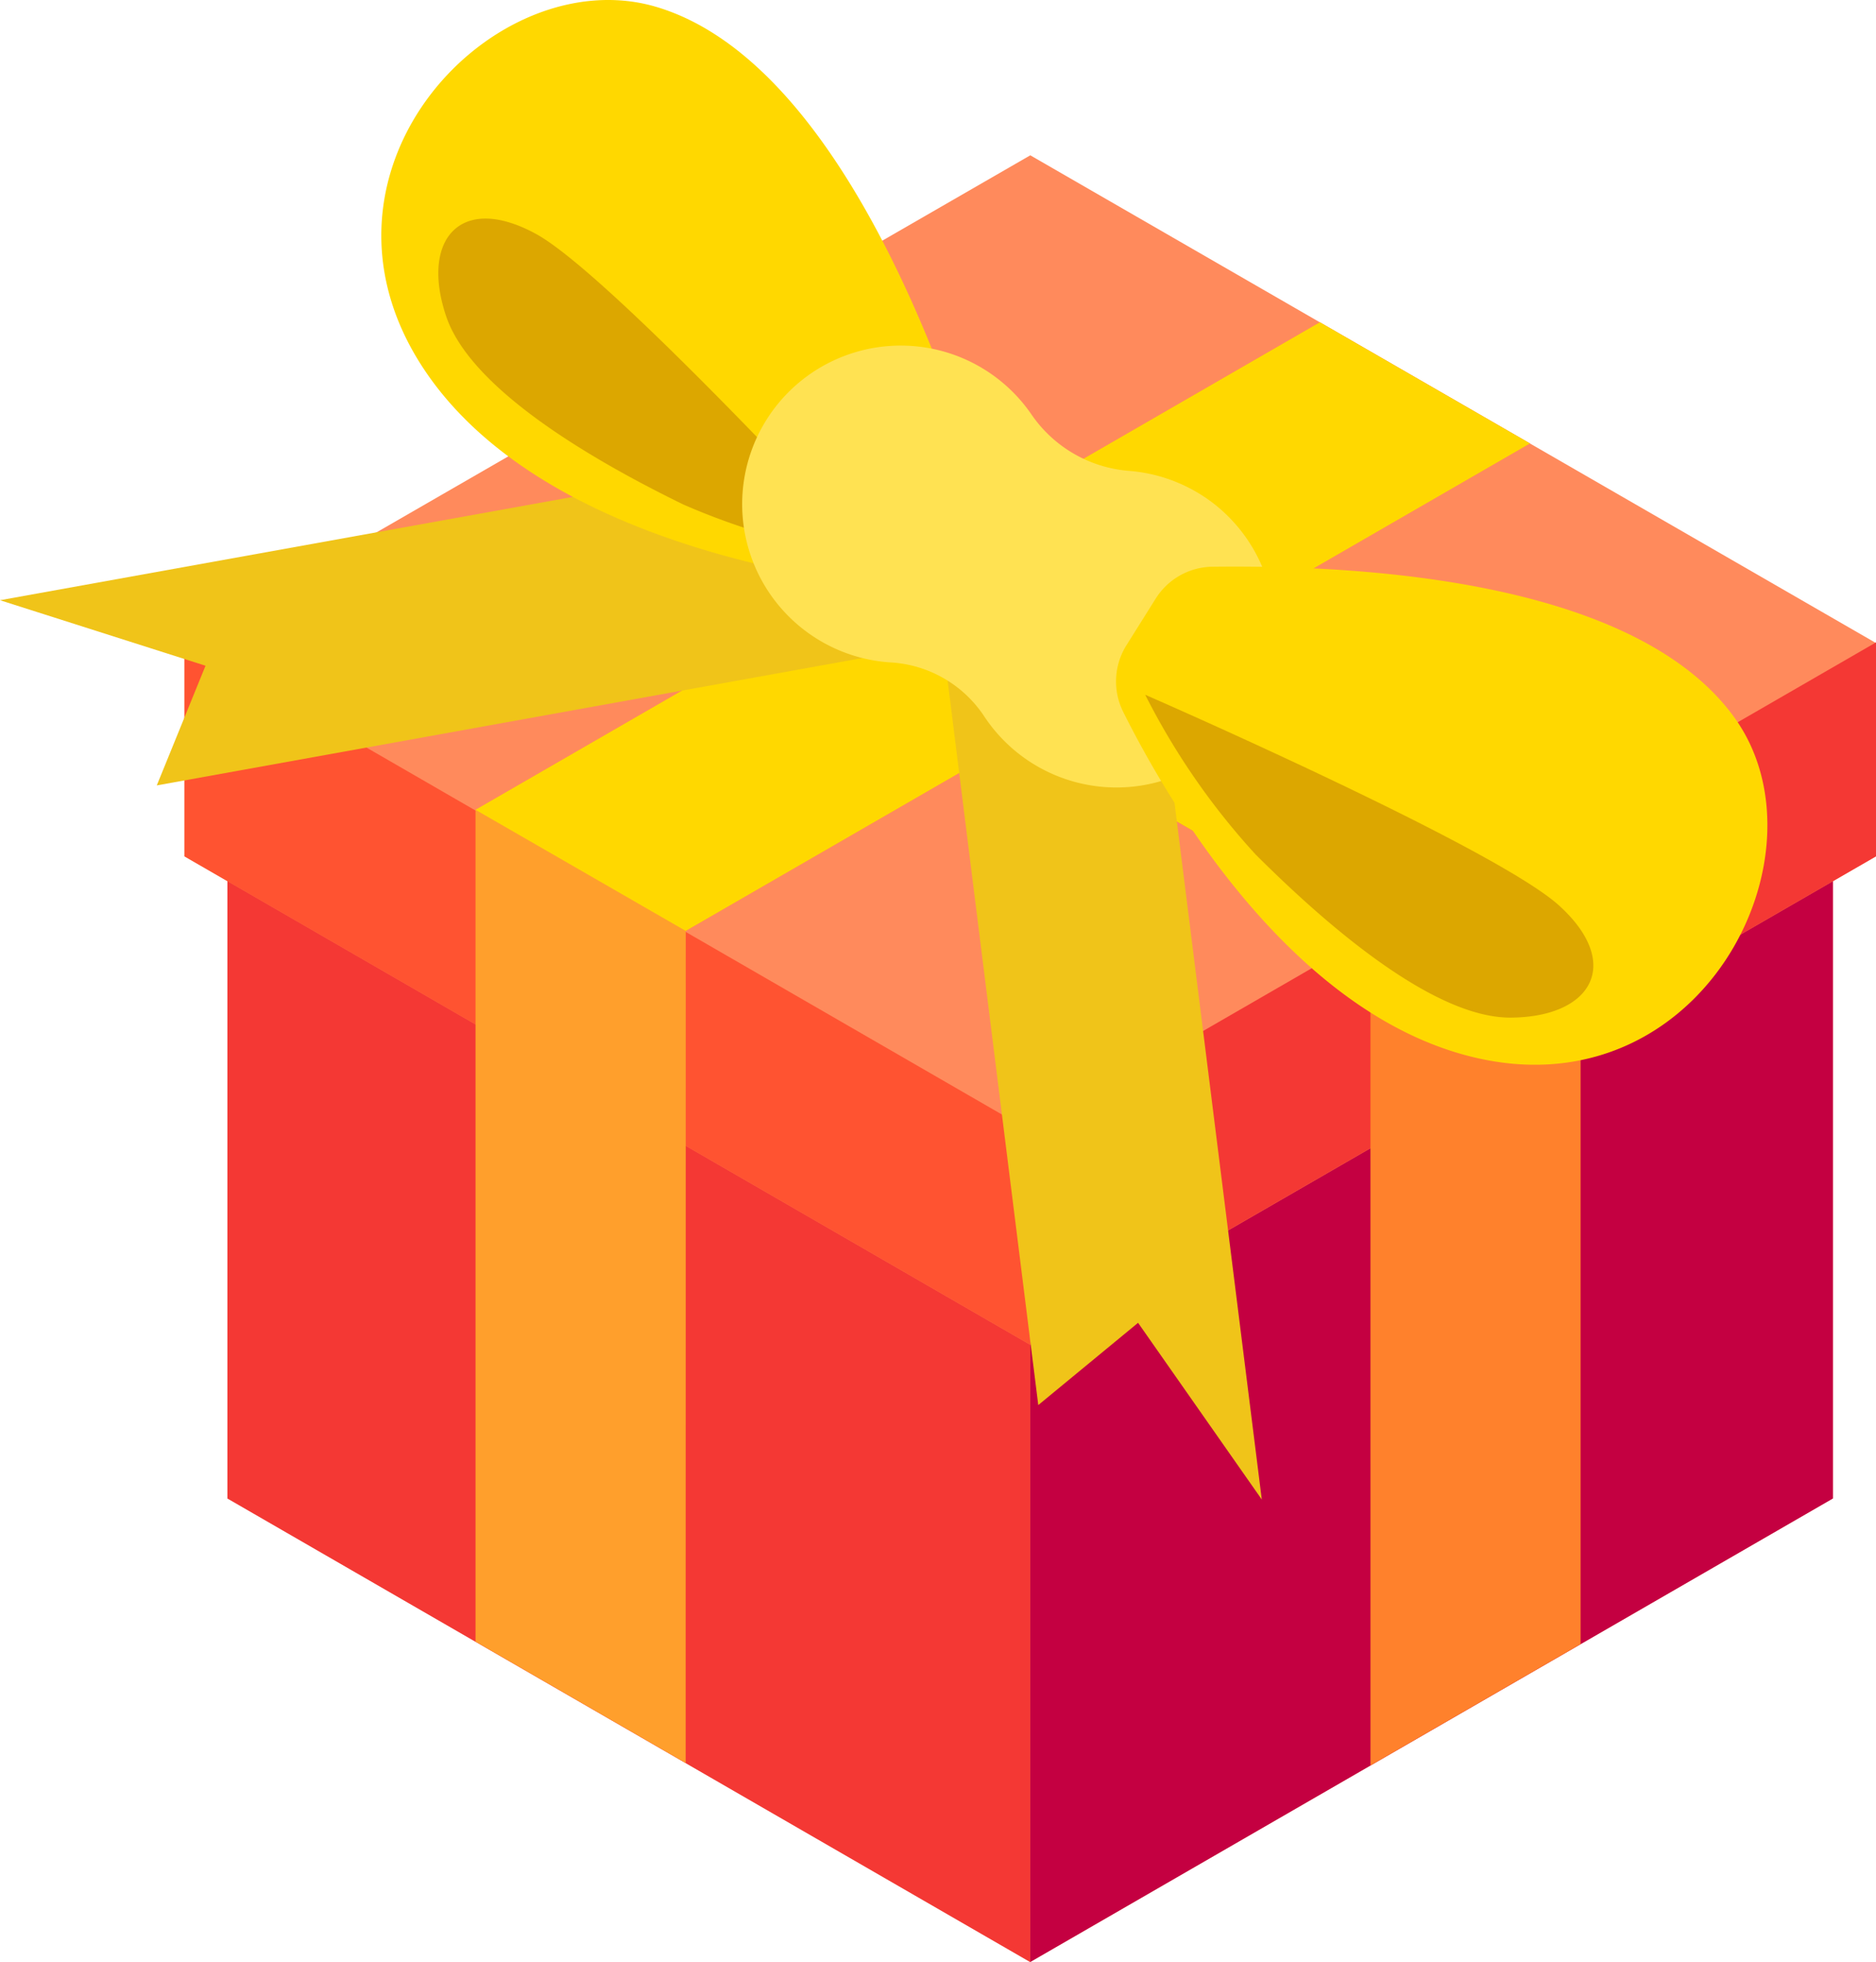 <svg id="gift" xmlns="http://www.w3.org/2000/svg" width="60.155" height="62.898" viewBox="0 0 60.155 62.898">
  <path id="Path_11650" data-name="Path 11650" d="M73.883,123.95,48.162,109.12,22.441,123.95l-.018-.01v19.814l25.739,14.86L73.9,143.753V123.939Z" transform="translate(-15.128 -95.715)" fill="#ed7064"/>
  <path id="Path_11651" data-name="Path 11651" d="M48.162,249.564l-25.739,14.86V244.61l25.739-14.86Z" transform="translate(10.61 -201.526)" fill="#c40041"/>
  <path id="Path_11652" data-name="Path 11652" d="M257.678,244.61l-25.739-14.86v19.814l25.739,14.86Z" transform="translate(-224.644 -201.526)" fill="#f43834"/>
  <path id="Path_11653" data-name="Path 11653" d="M65.39,56.154l-27.1-15.626-27.1,15.626-.019-.011V63L38.287,78.658,65.409,63V56.144Z" transform="translate(-5.253 -35.549)" fill="#ff8a5c"/>
  <path id="Path_11654" data-name="Path 11654" d="M38.287,174.5,11.165,190.155V183.3l27.122-15.659Z" transform="translate(21.868 -147.047)" fill="#f43834"/>
  <path id="Path_11655" data-name="Path 11655" d="M259.061,183.3l-27.122-15.659V174.5l27.122,15.659Z" transform="translate(-226.027 -147.047)" fill="#ff5331"/>
  <path id="Path_11656" data-name="Path 11656" d="M115.334,130.933l6.738-3.89V100.375L95,84.745l-6.735,3.883,27.068,15.628Z" transform="translate(-71.389 -74.334)" fill="#ff812c"/>
  <path id="Path_11657" data-name="Path 11657" d="M108.264,130.286l-6.738-3.89V99.728L128.6,84.1l6.735,3.883-27.068,15.628Z" transform="translate(-86.278 -73.767)" fill="#ff9f2c"/>
  <g id="Group_17438" data-name="Group 17438" transform="translate(15.248 10.331)">
    <path id="Path_11658" data-name="Path 11658" d="M108.264,103.609l-6.738-3.881L128.6,84.1l6.735,3.883Z" transform="translate(-101.526 -84.098)" fill="#ffd800"/>
    <path id="Path_11659" data-name="Path 11659" d="M115.334,104.256l6.738-3.881L95,84.745l-6.735,3.883Z" transform="translate(-86.637 -84.666)" fill="#ffd800"/>
  </g>
  <g id="Group_17439" data-name="Group 17439" transform="translate(0 13.699)">
    <path id="Path_11660" data-name="Path 11660" d="M214.554,122.992l1.563-3.837-6.59-2.1,30.763-5.548,5.024,5.933Z" transform="translate(-209.527 -111.512)" fill="#f0c419"/>
    <path id="Path_11661" data-name="Path 11661" d="M175.414,145.227l3.2-2.637,3.967,5.665-3.886-31.017-7.162-3.024Z" transform="translate(-142.121 -113.882)" fill="#f0c419"/>
  </g>
  <path id="Path_11662" data-name="Path 11662" d="M265.375,16.538a2.183,2.183,0,0,0,.373-2.062C264.578,10.945,261.262,1.9,255.737.23c-5.163-1.565-11.661,5.141-7.543,11.509,3.279,5.07,11.052,6.565,14.084,6.963a2.185,2.185,0,0,0,1.987-.791Z" transform="translate(-234.663 0)" fill="#ffd800"/>
  <path id="Path_11663" data-name="Path 11663" d="M276.809,57.538c-2.433-1.331-3.715.186-2.884,2.642s5.083,4.8,7.608,6.032a22.744,22.744,0,0,0,5.992,1.681S279.242,58.87,276.809,57.538Z" transform="translate(-259.617 -50.036)" fill="#dca700"/>
  <path id="Path_11664" data-name="Path 11664" d="M183.209,95.314a5.084,5.084,0,0,0-2.764-1.094A4.189,4.189,0,0,1,177.3,92.4a5.084,5.084,0,1,0-4.5,7.961A3.864,3.864,0,0,1,175.8,102.1a5.083,5.083,0,0,0,8.905-.811A5.1,5.1,0,0,0,183.209,95.314Z" transform="translate(-144.233 -79.124)" fill="#ffe252"/>
  <path id="Path_11665" data-name="Path 11665" d="M40.786,148.881a2.183,2.183,0,0,1,1.828-1.024c3.719-.042,13.347.152,16.728,4.832,3.159,4.373-1.068,12.7-8.428,10.877-5.861-1.451-9.8-8.315-11.167-11.052a2.185,2.185,0,0,1,.1-2.136Z" transform="translate(-3.729 -129.689)" fill="#ffd800"/>
  <path id="Path_11666" data-name="Path 11666" d="M98.229,188.071c2.05,1.867,1.032,3.574-1.56,3.587s-6.189-3.246-8.179-5.231a22.746,22.746,0,0,1-3.539-5.119S96.178,186.2,98.229,188.071Z" transform="translate(-48.229 -159.035)" fill="#dca700"/>
</svg>
